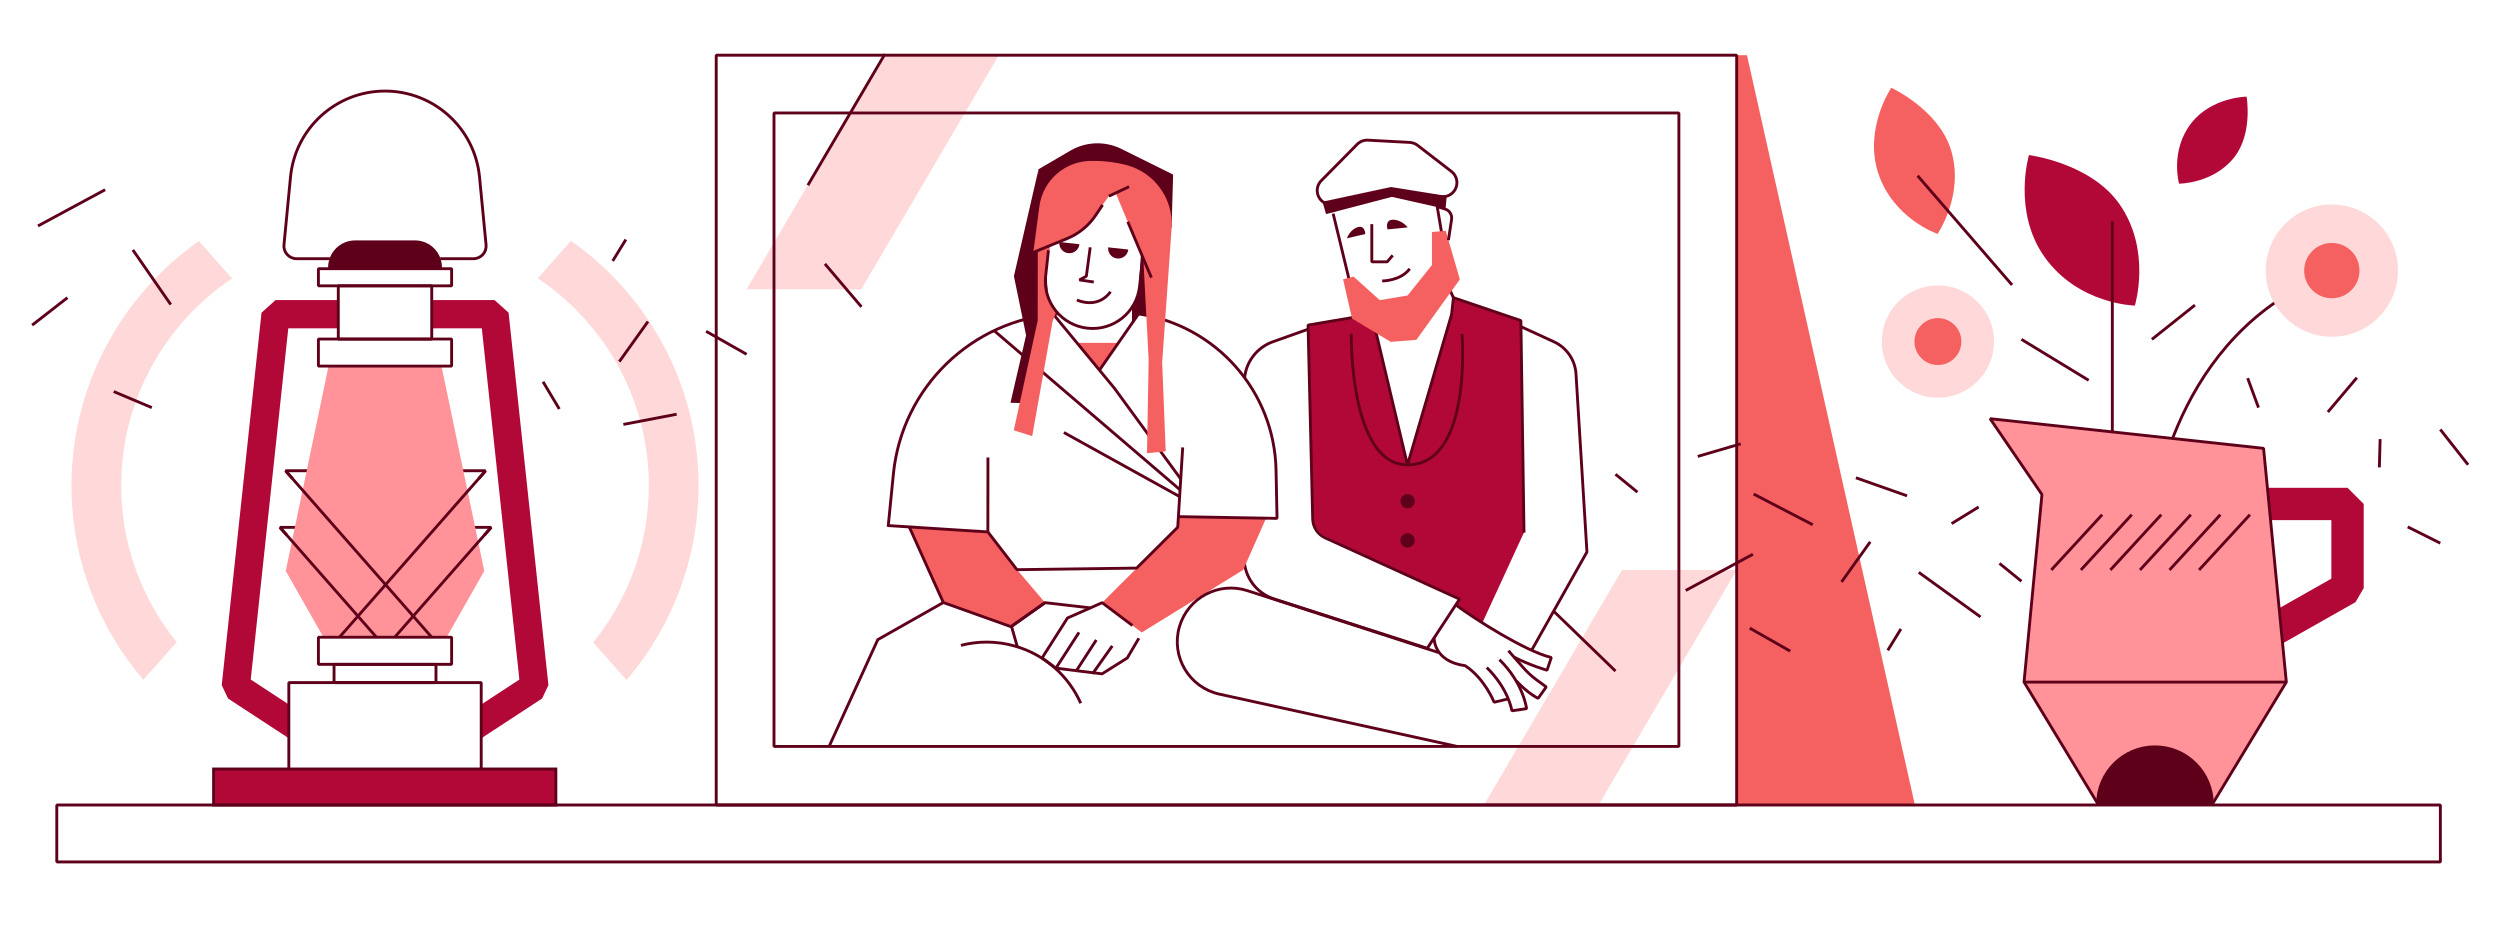 <svg width="649" height="241" viewBox="0 0 649 241" fill="none" xmlns="http://www.w3.org/2000/svg">
<path d="M74.84 85.23H87.83V77.89H71.54L67.89 81.17L57.56 177.87L59.2 181.33L74.99 191.67V182.89L65.09 176.41L74.84 85.23Z" fill="#B20838"/>
<path d="M125.08 85.23H112.09V77.89H128.38L132.03 81.17L142.37 177.87L140.73 181.33L124.93 191.67V182.89L134.83 176.41L125.08 85.23Z" fill="#B20838"/>
<path d="M124.92 177.2H74.981V199.88H124.92V177.2Z" stroke="#5E001A" stroke-width="0.75" stroke-linejoin="bevel"/>
<path d="M55.45 199.63H144.3V208.99H55.45V199.63Z" fill="#B20838" stroke="#5E001A" stroke-width="0.75"/>
<path d="M526.71 40.27C526.71 40.27 522.4 54.83 530.72 66.65C539.49 79.05 554.21 79.33 554.21 79.33C554.21 79.33 558.63 64.96 550.18 52.94C542.65 42.24 526.72 40.26 526.72 40.26H526.71V40.27Z" fill="#B20838"/>
<path d="M490.97 22.78C490.97 22.78 483.89 33.26 487.52 44.74C491.37 56.79 502.99 60.72 502.99 60.72C502.99 60.72 510.11 50.42 506.42 38.75C503.13 28.36 490.97 22.78 490.97 22.78Z" fill="#F56161"/>
<path d="M583.21 25.09C583.21 25.09 574.12 25.18 568.82 32.01C563.27 39.2 565.69 47.68 565.69 47.68C565.69 47.68 574.69 47.68 580.08 40.74C584.88 34.55 583.22 25.09 583.22 25.09H583.21Z" fill="#B20838"/>
<path d="M548.36 117.12V57.5" stroke="#5E001A" stroke-width="0.75" stroke-linejoin="bevel"/>
<path d="M558.63 135.24C558.63 135.24 562.42 90.07 601.13 72.58" stroke="#5E001A" stroke-width="0.75" stroke-linejoin="bevel"/>
<path d="M522.32 73.97L497.82 45.63" stroke="#5E001A" stroke-width="0.75" stroke-linejoin="bevel"/>
<path d="M450.85 14.33H453.51L497.08 208.87H450.63L450.85 14.33Z" fill="#F56161"/>
<path d="M259.42 14.1H229.65L193.81 75.11H223.58L259.42 14.1Z" fill="#FFD9D9"/>
<path d="M450.84 147.97H421.06L385.22 208.98H414.99L450.84 147.97Z" fill="#FFD9D9"/>
<path d="M78.36 136.91H72.68L74.47 138.94" stroke="#5E001A" stroke-width="0.75" stroke-linejoin="bevel"/>
<path d="M79.81 122.2H74.13L75.92 124.24" stroke="#5E001A" stroke-width="0.75" stroke-linejoin="bevel"/>
<path d="M121.84 136.91H127.51L125.73 138.94" stroke="#5E001A" stroke-width="0.75" stroke-linejoin="bevel"/>
<path d="M118.97 122.2H126.06L124.28 124.24" stroke="#5E001A" stroke-width="0.75" stroke-linejoin="bevel"/>
<path d="M339.56 84.39L340.8 134.06C340.86 136.4 342.24 138.5 344.36 139.49L378.89 155.53L377.9 157.03L384.81 161.7L395.61 138.25L394.8 83.21L377.29 77.26L376.82 81.59L365.36 120.68L356.2 82.1L351.23 82.39L339.54 84.38H339.56V84.39Z" fill="#B20838"/>
<path d="M322.98 144.85C322.98 149.69 326.09 153.97 330.7 155.46L370.52 168.3L378.9 155.53L344.01 139.63C342.08 138.75 340.83 136.85 340.78 134.74L339.57 84.4L356.1 81.58L365.38 120.7L376.84 81.61L377.31 77.28L394.82 83.23L395.63 138.27" stroke="#5E001A" stroke-width="0.75" stroke-linejoin="bevel"/>
<path d="M339.57 85.47L330.44 88.72C326.43 90.15 323.62 93.71 323.12 97.87C323.11 97.97 323.1 98.07 323.09 98.17" stroke="#5E001A" stroke-width="0.75" stroke-linejoin="bevel"/>
<path d="M375.32 72.96L377.3 77.25" stroke="#5E001A" stroke-width="0.75" stroke-linejoin="bevel"/>
<path d="M279.54 89H290.27L285.51 95.97L279.54 89Z" fill="#F56161"/>
<path d="M298.68 64.22L302.11 82.86L295.64 81.38L294.24 83.56V79.2L295.52 76.09L296.51 61.33L298.68 64.22Z" fill="#5E001A"/>
<path d="M269.6 43.95L263.21 71.7L266.37 87.05L262.32 104.55L268.82 104.77L272.1 77.14L269.6 43.95Z" fill="#5E001A"/>
<path d="M304.14 59.24L304.54 45.32L291.09 38.65C286.89 36.57 281.93 36.74 277.88 39.1L269.59 43.94L269.57 61.29L283.17 48.31L292.8 45.14L297.63 49.7L304.14 59.24Z" fill="#5E001A"/>
<path d="M262.45 162.69L244.89 156.42L236.04 136.79L256.46 138.09L264.01 147.89L271.3 156.45L262.45 162.69Z" fill="#F56161"/>
<path d="M286.11 156.46L296.39 164.19L322.72 147.95L328.66 134.57L306.03 134.12L305.74 136.87L299.85 142.75L286.11 156.46Z" fill="#F56161"/>
<path d="M230.56 136.44L256.45 138.09L264 147.89L295.07 147.48L305.74 136.87L307.03 116.15" stroke="#5E001A" stroke-width="0.75" stroke-linejoin="bevel"/>
<path d="M306.58 124.43L289.28 100.76L272.84 80.85" stroke="#5E001A" stroke-width="0.75" stroke-linejoin="bevel"/>
<path d="M258.07 85.84L306.34 127.15" stroke="#5E001A" stroke-width="0.75" stroke-linejoin="bevel"/>
<path d="M276.18 112.28L306.24 128.92" stroke="#5E001A" stroke-width="0.75" stroke-linejoin="bevel"/>
<path d="M230.56 136.78L231.93 122.99C234.18 100.46 252.36 83.04 274.63 81.47" stroke="#5E001A" stroke-width="0.75" stroke-linejoin="bevel"/>
<path d="M294.24 83.56V79.2" stroke="#5E001A" stroke-width="0.75" stroke-linejoin="bevel"/>
<path d="M285.5 95.97L295.64 81.38" stroke="#5E001A" stroke-width="0.75" stroke-linejoin="bevel"/>
<path d="M306.03 134.12L331.52 134.57L331.26 122.02C330.83 101.51 315.64 84.5 295.64 81.5" stroke="#5E001A" stroke-width="0.75" stroke-linejoin="bevel"/>
<path d="M293.98 162.38L286.11 156.46L277.12 160.43L270.52 170.81L274.11 173.46L286.09 174.93L292.64 170.81L295.64 165.7" stroke="#5E001A" stroke-width="0.75" stroke-linejoin="bevel"/>
<path d="M280.11 164.17L274.11 173.46" stroke="#5E001A" stroke-width="0.75" stroke-linejoin="bevel"/>
<path d="M284.6 166.13L279.36 174.21" stroke="#5E001A" stroke-width="0.75" stroke-linejoin="bevel"/>
<path d="M288.75 167.67L283.61 174.93" stroke="#5E001A" stroke-width="0.75" stroke-linejoin="bevel"/>
<path d="M283.06 157.81L271.29 156.45L262.58 162.59L264.1 167.91" stroke="#5E001A" stroke-width="0.75" stroke-linejoin="bevel"/>
<path d="M215.24 193.77L227.87 166.05L244.89 156.41" stroke="#5E001A" stroke-width="0.75" stroke-linejoin="bevel"/>
<path d="M279.56 77.87C279.56 77.87 284.82 80.45 288.3 75.74" stroke="#5E001A" stroke-width="0.75" stroke-linejoin="bevel"/>
<path d="M290.01 67.1C291.45 67.26 292.75 66.22 292.9 64.78L287.68 64.21C287.52 65.65 288.56 66.95 290 67.1H290.01Z" fill="#5E001A"/>
<path d="M277.33 65.72C278.77 65.88 280.07 64.84 280.22 63.4L275 62.83C274.84 64.27 275.88 65.57 277.32 65.72H277.33Z" fill="#5E001A"/>
<path d="M292.2 42.78C289.64 42.14 287.01 41.8 284.37 41.77H283.5C276.6 41.67 270.73 46.75 269.82 53.59L268.24 65.52L277.67 61.56C280.06 60.55 282.13 58.91 283.64 56.8L287.85 50.93L289.65 50.14L296.81 67.29L298.19 93.36L297.76 117.65L302.62 117.16L301.7 94.11L304.15 59.25C304.69 51.59 299.65 44.65 292.2 42.79V42.78Z" fill="#F56161"/>
<path d="M269.41 63.51L269.39 83.22L263.18 111.7L267.96 113.22L273.24 83.48L274.23 80.85C274.23 80.85 269.94 76.27 271.99 66.92L274.04 57.57L269.42 63.51H269.41Z" fill="#F56161"/>
<path d="M296.5 68.32L295.84 74.34C295.1 81.07 289.05 85.94 282.31 85.2C275.58 84.46 270.71 78.41 271.45 71.67L272.18 64.96" stroke="#5E001A" stroke-width="0.75" stroke-linejoin="bevel"/>
<path d="M293.1 48.47L287.86 50.92" stroke="#5E001A" stroke-width="0.75" stroke-linejoin="bevel"/>
<path d="M268.25 65.51L277.03 61.92C280.07 60.68 282.67 58.55 284.48 55.82L286.23 53.2" stroke="#5E001A" stroke-width="0.75" stroke-linejoin="bevel"/>
<path d="M283.02 64.21L282.01 71.72L280.22 72.67L283.95 73.21" stroke="#5E001A" stroke-width="0.75" stroke-linejoin="bevel"/>
<path d="M256.45 138.09L256.47 118.76" stroke="#5E001A" stroke-width="0.75" stroke-linejoin="bevel"/>
<path d="M350.78 86.66C350.78 86.66 350.26 120.66 365.39 120.68C382.33 120.7 379.53 86.69 379.53 86.69" stroke="#5E001A" stroke-width="0.75" stroke-linejoin="bevel"/>
<path d="M394.81 84.79L403.41 88.73C406.71 90.24 408.91 93.45 409.13 97.07L411.97 143.29L397.61 168.81" stroke="#5E001A" stroke-width="0.75" stroke-linejoin="bevel"/>
<path d="M372.66 51.01L376 70.91L367.18 80.95L352.41 81.56L346.09 55.46" stroke="#5E001A" stroke-width="0.75" stroke-linejoin="bevel"/>
<path d="M348.66 72.5L350.98 82.68L361.02 88.75L367.69 88.22L378.98 72.54L375.32 59.91L371.74 60.22V68.81L365.4 76.71L358.17 77.91L351.38 71.8L348.66 72.5Z" fill="#F56161"/>
<path d="M356.12 58.18V67.97H360.1L361.55 66.29" stroke="#5E001A" stroke-width="0.75" stroke-linejoin="bevel"/>
<path d="M358.82 72.94C358.82 72.94 363.64 72.94 365.96 69.77" stroke="#5E001A" stroke-width="0.75" stroke-linejoin="bevel"/>
<path d="M360.2 59.55L365.44 59.03C365.44 59.03 363.93 57.05 361.66 57.04C359.39 57.04 360.2 59.54 360.2 59.54V59.55Z" fill="#5E001A"/>
<path d="M354.44 60.76L349.66 61.86C349.66 61.86 350.4 59.66 352.4 58.99C354.4 58.32 354.43 60.76 354.43 60.76H354.44Z" fill="#5E001A"/>
<path d="M343.31 52.36L361.07 48.55L375.58 50.88L375.25 54.24L361.32 51.11L344.24 55.58L343.31 52.36Z" fill="#5E001A"/>
<path d="M344.59 53L344.17 52.82C341.8 51.81 341.19 48.73 343.01 46.89L352.32 37.47C353.05 36.73 354.07 36.33 355.11 36.39L365.96 36.97C366.7 37.01 367.41 37.27 368 37.73L376.8 44.52C378.27 45.66 378.66 47.72 377.69 49.31C376.98 50.48 375.68 51.15 374.32 51.06L369.73 50.75" stroke="#5E001A" stroke-width="0.75" stroke-linejoin="bevel"/>
<path d="M376.01 62.35L376.83 56.95C377.01 55.77 376.3 54.64 375.17 54.28L373.09 53.62" stroke="#5E001A" stroke-width="0.75" stroke-linejoin="bevel"/>
<path d="M365.42 131.98C366.45 131.98 367.28 131.15 367.28 130.12C367.28 129.09 366.45 128.26 365.42 128.26C364.39 128.26 363.56 129.09 363.56 130.12C363.56 131.15 364.39 131.98 365.42 131.98Z" fill="#5E001A"/>
<path d="M365.4 142.16C366.43 142.16 367.26 141.33 367.26 140.3C367.26 139.27 366.43 138.44 365.4 138.44C364.37 138.44 363.54 139.27 363.54 140.3C363.54 141.33 364.37 142.16 365.4 142.16Z" fill="#5E001A"/>
<path d="M229.72 14.04L209.73 48.08" stroke="#5E001A" stroke-width="0.75" stroke-linejoin="bevel"/>
<path d="M113.18 172.47H86.72V177.2H113.18V172.47Z" stroke="#5E001A" stroke-width="0.75" stroke-linejoin="bevel"/>
<path d="M117.24 69.75H82.66V74.2H117.24V69.75Z" stroke="#5E001A" stroke-width="0.75" stroke-linejoin="bevel"/>
<path d="M112.08 74.2H87.82V88.03H112.08V74.2Z" stroke="#5E001A" stroke-width="0.75" stroke-linejoin="bevel"/>
<path d="M114.62 95.1H85.28L74.18 148.23L84 165.49H115.9L125.72 148.23L114.62 95.1Z" fill="#FF9399"/>
<path d="M117.24 165.43H82.66V172.46H117.24V165.43Z" stroke="#5E001A" stroke-width="0.75" stroke-linejoin="bevel"/>
<path d="M117.24 88.01H82.66V95.04H117.24V88.01Z" stroke="#5E001A" stroke-width="0.75" stroke-linejoin="bevel"/>
<path d="M74.18 122.27L112.08 165.43" stroke="#5E001A" stroke-width="0.75" stroke-linejoin="bevel"/>
<path d="M72.68 136.91L97.73 165.43" stroke="#5E001A" stroke-width="0.75" stroke-linejoin="bevel"/>
<path d="M126.02 122.27L88.11 165.43" stroke="#5E001A" stroke-width="0.75" stroke-linejoin="bevel"/>
<path d="M127.5 136.91L102.45 165.43" stroke="#5E001A" stroke-width="0.75" stroke-linejoin="bevel"/>
<path d="M92.17 62.41H107.73C111.59 62.41 114.73 65.55 114.73 69.41V69.75H85.18V69.41C85.18 65.55 88.32 62.41 92.18 62.41H92.17Z" fill="#5E001A"/>
<path d="M85.64 67.16H77C75.06 67.16 73.53 65.49 73.72 63.55L75.42 45.92C76.64 33.28 87.26 23.64 99.95 23.64C112.64 23.64 123.26 33.28 124.48 45.92L126.18 63.55C126.37 65.49 124.85 67.16 122.9 67.16H114.26" stroke="#5E001A" stroke-width="0.75" stroke-linejoin="bevel"/>
<path d="M168.43 126.08C168.43 141.48 163.01 155.64 153.99 166.76L162.64 176.55C174.29 162.97 181.34 145.33 181.34 126.08C181.34 99.82 168.23 76.57 148.21 62.51L139.6 72.26C156.97 83.88 168.43 103.66 168.43 126.08Z" fill="#FFD9D9"/>
<path d="M45.86 166.7C36.87 155.58 31.47 141.45 31.47 126.08C31.47 103.69 42.9 83.92 60.24 72.3L51.63 62.56C31.65 76.62 18.56 99.85 18.56 126.08C18.56 145.31 25.59 162.92 37.21 176.49L45.86 166.7Z" fill="#FFD9D9"/>
<path d="M391.54 181.43L387.87 182.3C387.87 182.3 385.43 176.1 380.34 172.81C372.08 171.71 372.29 165.59 372.29 165.59" stroke="#5E001A" stroke-width="0.75" stroke-linejoin="bevel"/>
<path d="M389.26 171.25C395.52 177.36 396.3 183.97 396.3 183.97L392.48 184.52C392.48 184.52 391.73 178.99 385.97 173.29" stroke="#5E001A" stroke-width="0.75" stroke-linejoin="bevel"/>
<path d="M391.59 168.93L395.38 173.25C396.41 174.43 397.56 175.51 398.85 176.46L401.4 178.33L399.3 181.28C399.3 181.28 396.9 180.25 393.66 176.78" stroke="#5E001A" stroke-width="0.75" stroke-linejoin="bevel"/>
<path d="M377.9 157.02C382.82 160.66 395.89 169.04 402.72 170.69L401.61 173.99C401.61 173.99 397.09 172.7 393.04 170.58" stroke="#5E001A" stroke-width="0.75" stroke-linejoin="bevel"/>
<path d="M633.51 208.98H14.74V223.76H633.52V208.98H633.51Z" stroke="#5E001A" stroke-width="0.75" stroke-linejoin="bevel"/>
<path d="M587.62 116.39L516.63 108.69L530.09 128.38L525.44 177.07L544.65 208.77H574.33L593.53 177.07L587.62 116.39Z" fill="#FF9399"/>
<path d="M544.54 208.77C544.54 200.54 551.21 193.88 559.43 193.88C567.65 193.88 574.32 200.55 574.32 208.77H544.54Z" fill="#5E001A"/>
<path d="M609.42 126.63H588.61L589.43 135.02H605.22V150.22L591.66 157.9L592.55 167.04L611.49 156.32L613.62 152.67V130.83L609.42 126.63Z" fill="#B20838"/>
<path d="M587.62 116.39L516.63 108.69L530.09 128.38L525.44 177.07L544.65 208.77H574.33L593.53 177.07L587.62 116.39Z" stroke="#5E001A" stroke-width="0.75" stroke-linejoin="bevel"/>
<path d="M605.35 87.42C614.83 87.42 622.52 79.73 622.52 70.25C622.52 60.77 614.83 53.08 605.35 53.08C595.87 53.08 588.18 60.77 588.18 70.25C588.18 79.73 595.87 87.42 605.35 87.42Z" fill="#FFD9D9"/>
<path d="M605.34 77.43C609.31 77.43 612.52 74.22 612.52 70.25C612.52 66.28 609.31 63.07 605.34 63.07C601.37 63.07 598.16 66.28 598.16 70.25C598.16 74.22 601.38 77.43 605.34 77.43Z" fill="#F56161"/>
<path d="M503.08 103.25C511.13 103.25 517.66 96.72 517.66 88.67C517.66 80.62 511.13 74.09 503.08 74.09C495.03 74.09 488.5 80.62 488.5 88.67C488.5 96.72 495.03 103.25 503.08 103.25Z" fill="#FFD9D9"/>
<path d="M503.08 94.76C506.44 94.76 509.17 92.03 509.17 88.67C509.17 85.31 506.44 82.58 503.08 82.58C499.72 82.58 496.99 85.31 496.99 88.67C496.99 92.03 499.72 94.76 503.08 94.76Z" fill="#F56161"/>
<path d="M532.52 147.96L545.719 133.61" stroke="#5E001A" stroke-width="0.75" stroke-linejoin="bevel"/>
<path d="M540.2 147.96L553.4 133.61" stroke="#5E001A" stroke-width="0.75" stroke-linejoin="bevel"/>
<path d="M547.86 147.96L561.06 133.61" stroke="#5E001A" stroke-width="0.75" stroke-linejoin="bevel"/>
<path d="M555.54 147.96L568.74 133.61" stroke="#5E001A" stroke-width="0.75" stroke-linejoin="bevel"/>
<path d="M563.2 147.96L576.4 133.61" stroke="#5E001A" stroke-width="0.75" stroke-linejoin="bevel"/>
<path d="M570.88 147.96L584.08 133.61" stroke="#5E001A" stroke-width="0.75" stroke-linejoin="bevel"/>
<path d="M525.43 177.07H593.52" stroke="#5E001A" stroke-width="0.75" stroke-linejoin="bevel"/>
<path d="M544.54 208.77C544.54 200.54 551.21 193.88 559.43 193.88C567.65 193.88 574.32 200.55 574.32 208.77" stroke="#5E001A" stroke-width="0.75" stroke-linejoin="bevel"/>
<path d="M640.71 120.65L633.5 111.49" stroke="#5E001A" stroke-width="0.75" stroke-linejoin="bevel"/>
<path d="M611.84 98.05L604.31 106.96" stroke="#5E001A" stroke-width="0.75" stroke-linejoin="bevel"/>
<path d="M617.88 113.99L617.68 121.34" stroke="#5E001A" stroke-width="0.75" stroke-linejoin="bevel"/>
<path d="M519.06 146.26L524.77 150.9" stroke="#5E001A" stroke-width="0.75" stroke-linejoin="bevel"/>
<path d="M419.38 123.12L425.08 127.76" stroke="#5E001A" stroke-width="0.75" stroke-linejoin="bevel"/>
<path d="M625.04 136.78L633.5 141.01" stroke="#5E001A" stroke-width="0.75" stroke-linejoin="bevel"/>
<path d="M513.66 131.61L506.63 135.93" stroke="#5E001A" stroke-width="0.75" stroke-linejoin="bevel"/>
<path d="M223.63 79.66L214.15 68.5" stroke="#5E001A" stroke-width="0.75" stroke-linejoin="bevel"/>
<path d="M498.11 148.58L514.14 160.16" stroke="#5E001A" stroke-width="0.75" stroke-linejoin="bevel"/>
<path d="M464.75 169.04L454.24 163.07" stroke="#5E001A" stroke-width="0.75" stroke-linejoin="bevel"/>
<path d="M478.07 151.06L485.51 140.66" stroke="#5E001A" stroke-width="0.75" stroke-linejoin="bevel"/>
<path d="M455.05 143.88L437.61 153.28" stroke="#5E001A" stroke-width="0.75" stroke-linejoin="bevel"/>
<path d="M490.06 168.83L493.47 163.28" stroke="#5E001A" stroke-width="0.75" stroke-linejoin="bevel"/>
<path d="M495.07 128.72L481.79 124.03" stroke="#5E001A" stroke-width="0.75" stroke-linejoin="bevel"/>
<path d="M455.25 128.26L470.58 136.22" stroke="#5E001A" stroke-width="0.75" stroke-linejoin="bevel"/>
<path d="M451.89 115.22L440.74 118.48" stroke="#5E001A" stroke-width="0.75" stroke-linejoin="bevel"/>
<path d="M145.2 106.18L140.97 99.1" stroke="#5E001A" stroke-width="0.75" stroke-linejoin="bevel"/>
<path d="M39.41 105.82L29.52 101.65" stroke="#5E001A" stroke-width="0.75" stroke-linejoin="bevel"/>
<path d="M183.31 86.01L193.82 91.98" stroke="#5E001A" stroke-width="0.75" stroke-linejoin="bevel"/>
<path d="M168.21 83.47L160.77 93.88" stroke="#5E001A" stroke-width="0.75" stroke-linejoin="bevel"/>
<path d="M9.86 58.65L27.29 49.25" stroke="#5E001A" stroke-width="0.75" stroke-linejoin="bevel"/>
<path d="M162.47 62.18L159.06 67.74" stroke="#5E001A" stroke-width="0.75" stroke-linejoin="bevel"/>
<path d="M161.83 110.18L175.66 107.53" stroke="#5E001A" stroke-width="0.75" stroke-linejoin="bevel"/>
<path d="M44.33 79.07L34.49 64.88" stroke="#5E001A" stroke-width="0.75" stroke-linejoin="bevel"/>
<path d="M8.34 84.41L17.51 77.28" stroke="#5E001A" stroke-width="0.75" stroke-linejoin="bevel"/>
<path d="M524.77 88.1L542.219 98.73" stroke="#5E001A" stroke-width="0.75" stroke-linejoin="bevel"/>
<path d="M558.63 88.1L569.81 79.2" stroke="#5E001A" stroke-width="0.75" stroke-linejoin="bevel"/>
<path d="M583.49 98.16L586.31 105.82" stroke="#5E001A" stroke-width="0.75" stroke-linejoin="bevel"/>
<path d="M450.84 14.33H185.93V208.98H450.84V14.33Z" stroke="#5E001A" stroke-width="0.75" stroke-linejoin="bevel"/>
<path d="M435.84 193.77V29.33H200.93V193.77H435.84Z" stroke="#5E001A" stroke-width="0.75" stroke-linejoin="bevel"/>
<path d="M292.77 57.57L298.9 72.07" stroke="#5E001A" stroke-width="0.75" stroke-linejoin="bevel"/>
<path d="M378.22 193.77L316.56 180.2C308.7 178.47 303.93 170.45 306.17 162.72C308.36 155.16 316.36 150.92 323.84 153.34L373.5 169.41" stroke="#5E001A" stroke-width="0.75" stroke-linejoin="bevel"/>
<path d="M403.39 158.73L419.38 174.21" stroke="#5E001A" stroke-width="0.75" stroke-linejoin="bevel"/>
<path d="M236.04 136.79L244.89 156.42L262.45 162.69L271.29 156.45" stroke="#5E001A" stroke-width="0.75" stroke-linejoin="bevel"/>
<path d="M249.46 167.54C253.85 166.4 258.6 166.37 263.28 167.67C271.28 169.89 277.42 175.52 280.56 182.56" stroke="#5E001A" stroke-width="0.75" stroke-linejoin="bevel"/>
</svg>

